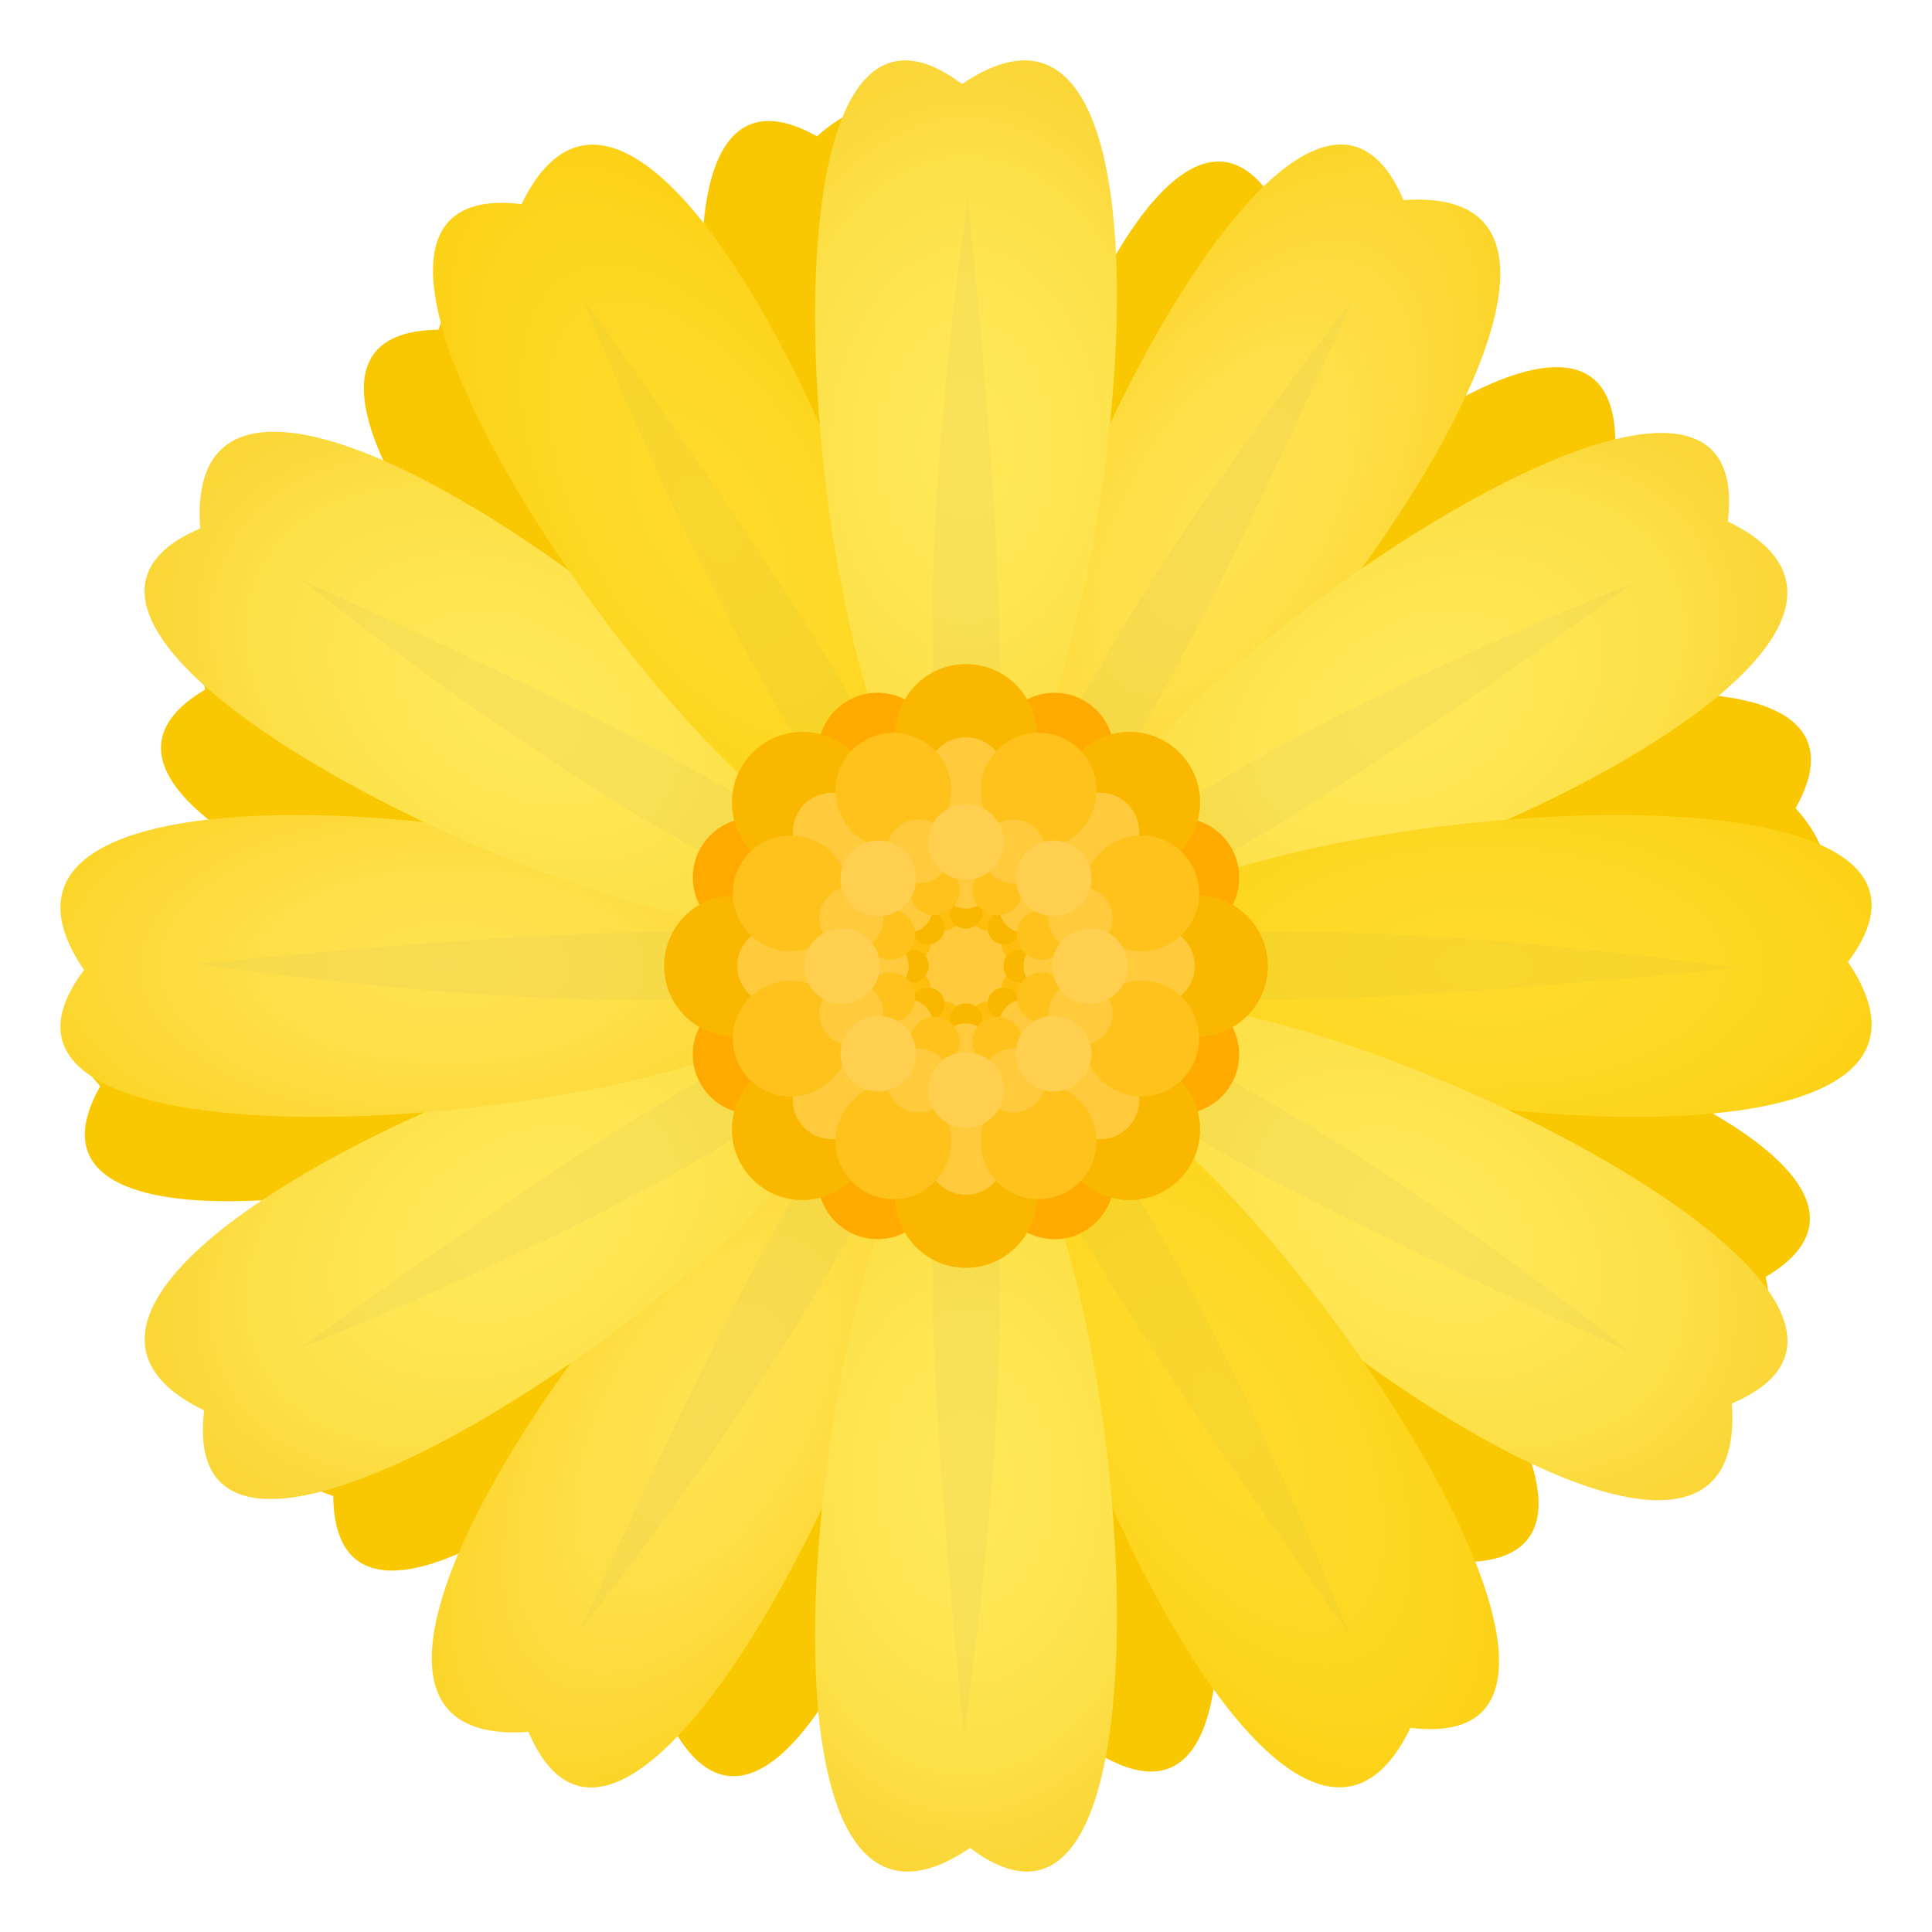 <?xml version="1.0" encoding="utf-8"?>
<!-- Generator: Adobe Illustrator 15.0.0, SVG Export Plug-In . SVG Version: 6.00 Build 0)  -->
<!DOCTYPE svg PUBLIC "-//W3C//DTD SVG 1.1//EN" "http://www.w3.org/Graphics/SVG/1.1/DTD/svg11.dtd">
<svg version="1.1" id="Layer_1" xmlns:x="http://ns.adobe.com/Extensibility/1.0/" xmlns:i="http://ns.adobe.com/AdobeIllustrator/10.0/" xmlns:graph="http://ns.adobe.com/Graphs/1.0/"
	 xmlns="http://www.w3.org/2000/svg" xmlns:xlink="http://www.w3.org/1999/xlink" xmlns:a="http://ns.adobe.com/AdobeSVGViewerExtensions/3.0/"
	 x="0px" y="0px" width="64px" height="64px" viewBox="0 0 64 64" enable-background="new 0 0 64 64" xml:space="preserve">
<path fill="#F9C802" d="M29.469,35.414c2.689,3.507-18.346,23.504-18.429,14.142C1.522,46.402,26.964,32.15,29.469,35.414z"/>
<path fill="#F9C802" d="M35.084,28.776c-2.691-3.506,18.344-23.504,18.428-14.142C63.03,17.788,37.59,32.04,35.084,28.776z"/>
<path fill="#F9C802" d="M26.348,32.952c0.578,4.379-27.639,11.18-23.028,3.031C-3.348,28.493,25.812,28.871,26.348,32.952z"/>
<path fill="#F9C802" d="M36.452,29.803c-0.578-4.38,27.638-11.183,23.029-3.032C66.149,34.261,36.99,33.883,36.452,29.803z"/>
<path fill="#F9C802" d="M28.257,31.732c-1.689,4.082-29.527-4.136-21.462-8.888C4.767,13.022,29.832,27.931,28.257,31.732z"/>
<path fill="#F9C802" d="M37.032,33.411c1.689-4.082,29.526,4.134,21.459,8.887C60.521,52.12,35.456,37.212,37.032,33.411z"/>
<path fill="#F9C802" d="M28.665,29.351c-3.504,2.689-23.502-18.345-14.14-18.428C17.676,1.402,31.931,26.847,28.665,29.351z"/>
<path fill="#F9C802" d="M34.354,33.323c3.505-2.69,23.503,18.343,14.142,18.427C45.344,61.271,31.089,35.827,34.354,33.323z"/>
<path fill="#F9C802" d="M30.094,27.546c-4.38,0.577-11.184-27.639-3.032-23.029C34.552-2.152,34.174,27.01,30.094,27.546z"/>
<path fill="#F9C802" d="M33.497,35.146c4.38-0.577,11.184,27.638,3.033,23.03C29.039,64.844,29.418,35.685,33.497,35.146z"/>
<path fill="#F9C802" d="M33.41,28.274c-4.082-1.689,4.134-29.527,8.888-21.46C52.12,4.785,37.213,29.85,33.41,28.274z"/>
<path fill="#F9C802" d="M31.256,35.917c4.08,1.689-4.136,29.526-8.889,21.46C12.544,59.404,27.453,34.342,31.256,35.917z"/>
<radialGradient id="SVGID_1_" cx="93.782" cy="1083.436" r="9.759" gradientTransform="matrix(-0.866 -0.5 1 -1.732 -978.82 1970.244)" gradientUnits="userSpaceOnUse">
	<stop  offset="0" style="stop-color:#FFE14F"/>
	<stop  offset="0.239" style="stop-color:#FFE04B"/>
	<stop  offset="0.462" style="stop-color:#FEDC40"/>
	<stop  offset="0.679" style="stop-color:#FCD62D"/>
	<stop  offset="0.89" style="stop-color:#FACD13"/>
	<stop  offset="1" style="stop-color:#F9C802"/>
	<a:midPointStop  offset="0" style="stop-color:#FFE14F"/>
	<a:midPointStop  offset="0.721" style="stop-color:#FFE14F"/>
	<a:midPointStop  offset="1" style="stop-color:#F9C802"/>
</radialGradient>
<path fill="url(#SVGID_1_)" d="M29.977,35.768c4.109,2.373-8.541,30.855-12.471,21.602C6.768,58.152,26.151,33.559,29.977,35.768z"
	/>
<radialGradient id="SVGID_2_" cx="-214.284" cy="114.162" r="9.758" gradientTransform="matrix(0.866 0.5 -1 1.732 340.312 -73.43)" gradientUnits="userSpaceOnUse">
	<stop  offset="0" style="stop-color:#FFE14F"/>
	<stop  offset="0.239" style="stop-color:#FFE04B"/>
	<stop  offset="0.462" style="stop-color:#FEDC40"/>
	<stop  offset="0.679" style="stop-color:#FCD62D"/>
	<stop  offset="0.89" style="stop-color:#FACD13"/>
	<stop  offset="1" style="stop-color:#F9C802"/>
	<a:midPointStop  offset="0" style="stop-color:#FFE14F"/>
	<a:midPointStop  offset="0.721" style="stop-color:#FFE14F"/>
	<a:midPointStop  offset="1" style="stop-color:#F9C802"/>
</radialGradient>
<path fill="url(#SVGID_2_)" d="M34.024,28.23c-4.11-2.371,8.54-30.854,12.47-21.6C57.232,5.848,37.85,30.439,34.024,28.23z"/>
<radialGradient id="SVGID_3_" cx="333.267" cy="926.234" r="9.759" gradientTransform="matrix(-0.5 -0.866 1.299 -0.75 -1019.421 1023.852)" gradientUnits="userSpaceOnUse">
	<stop  offset="0" style="stop-color:#FFE857"/>
	<stop  offset="0.326" style="stop-color:#FEE653"/>
	<stop  offset="0.629" style="stop-color:#FDE048"/>
	<stop  offset="0.923" style="stop-color:#FAD535"/>
	<stop  offset="1" style="stop-color:#F9D22F"/>
	<a:midPointStop  offset="0" style="stop-color:#FFE857"/>
	<a:midPointStop  offset="0.721" style="stop-color:#FFE857"/>
	<a:midPointStop  offset="1" style="stop-color:#F9D22F"/>
</radialGradient>
<path fill="url(#SVGID_3_)" d="M28.364,34.252C30.737,38.359,5.54,56.701,6.763,46.723C-2.928,42.031,26.155,30.426,28.364,34.252z"
	/>
<radialGradient id="SVGID_4_" cx="-454.209" cy="271.773" r="9.759" gradientTransform="matrix(0.5 0.866 -1.299 0.75 626.999 212.945)" gradientUnits="userSpaceOnUse">
	<stop  offset="0" style="stop-color:#FFE857"/>
	<stop  offset="0.326" style="stop-color:#FEE653"/>
	<stop  offset="0.629" style="stop-color:#FDE048"/>
	<stop  offset="0.923" style="stop-color:#FAD535"/>
	<stop  offset="1" style="stop-color:#F9D22F"/>
	<a:midPointStop  offset="0" style="stop-color:#FFE857"/>
	<a:midPointStop  offset="0.721" style="stop-color:#FFE857"/>
	<a:midPointStop  offset="1" style="stop-color:#F9D22F"/>
</radialGradient>
<path fill="url(#SVGID_4_)" d="M35.637,29.748C33.264,25.639,58.46,7.297,57.237,17.275C66.929,21.967,37.847,33.574,35.637,29.748z
	"/>
<radialGradient id="SVGID_5_" cx="462.083" cy="669.754" r="9.758" gradientTransform="matrix(0 -1 2 0 -1324.69 494.082)" gradientUnits="userSpaceOnUse">
	<stop  offset="0" style="stop-color:#FFE14F"/>
	<stop  offset="0.239" style="stop-color:#FFE04B"/>
	<stop  offset="0.462" style="stop-color:#FEDC40"/>
	<stop  offset="0.679" style="stop-color:#FCD62D"/>
	<stop  offset="0.89" style="stop-color:#FACD13"/>
	<stop  offset="1" style="stop-color:#F9C802"/>
	<a:midPointStop  offset="0" style="stop-color:#FFE14F"/>
	<a:midPointStop  offset="0.721" style="stop-color:#FFE14F"/>
	<a:midPointStop  offset="1" style="stop-color:#F9C802"/>
</radialGradient>
<path fill="url(#SVGID_5_)" d="M27.725,32.131c0,4.744-30.99,8.031-24.942,0.002C-3.265,23.223,27.725,27.713,27.725,32.131z"/>
<radialGradient id="SVGID_6_" cx="-583.159" cy="527.67" r="9.758" gradientTransform="matrix(0 1 -2 0 1104.511 615.158)" gradientUnits="userSpaceOnUse">
	<stop  offset="0" style="stop-color:#FFDB2B"/>
	<stop  offset="0.322" style="stop-color:#FED927"/>
	<stop  offset="0.622" style="stop-color:#FDD41C"/>
	<stop  offset="0.913" style="stop-color:#FACB09"/>
	<stop  offset="1" style="stop-color:#F9C802"/>
	<a:midPointStop  offset="0" style="stop-color:#FFDB2B"/>
	<a:midPointStop  offset="0.721" style="stop-color:#FFDB2B"/>
	<a:midPointStop  offset="1" style="stop-color:#F9C802"/>
</radialGradient>
<path fill="url(#SVGID_6_)" d="M36.275,31.867c0-4.744,30.991-8.031,24.941,0C67.267,40.775,36.275,36.285,36.275,31.867z"/>
<radialGradient id="SVGID_7_" cx="445.913" cy="383.535" r="9.758" gradientTransform="matrix(0.5 -0.866 1.299 0.75 -704.033 121.94)" gradientUnits="userSpaceOnUse">
	<stop  offset="0" style="stop-color:#FFE857"/>
	<stop  offset="0.326" style="stop-color:#FEE653"/>
	<stop  offset="0.629" style="stop-color:#FDE048"/>
	<stop  offset="0.923" style="stop-color:#FAD535"/>
	<stop  offset="1" style="stop-color:#F9D22F"/>
	<a:midPointStop  offset="0" style="stop-color:#FFE857"/>
	<a:midPointStop  offset="0.721" style="stop-color:#FFE857"/>
	<a:midPointStop  offset="1" style="stop-color:#F9D22F"/>
</radialGradient>
<path fill="url(#SVGID_7_)" d="M28.231,29.977c-2.371,4.107-30.854-8.541-21.6-12.471C5.847,6.766,30.442,26.15,28.231,29.977z"/>
<radialGradient id="SVGID_8_" cx="-566.412" cy="814.062" r="9.758" gradientTransform="matrix(-0.5 0.866 -1.299 -0.75 821.129 1141.629)" gradientUnits="userSpaceOnUse">
	<stop  offset="0" style="stop-color:#FFE857"/>
	<stop  offset="0.326" style="stop-color:#FEE653"/>
	<stop  offset="0.629" style="stop-color:#FDE048"/>
	<stop  offset="0.923" style="stop-color:#FAD535"/>
	<stop  offset="1" style="stop-color:#F9D22F"/>
	<a:midPointStop  offset="0" style="stop-color:#FFE857"/>
	<a:midPointStop  offset="0.721" style="stop-color:#FFE857"/>
	<a:midPointStop  offset="1" style="stop-color:#F9D22F"/>
</radialGradient>
<path fill="url(#SVGID_8_)" d="M35.77,34.023c2.371-4.109,30.854,8.539,21.6,12.469C58.154,57.232,33.559,37.85,35.77,34.023z"/>
<radialGradient id="SVGID_9_" cx="288.287" cy="144.039" r="9.758" gradientTransform="matrix(0.866 -0.5 1 1.732 -370.277 -88.174)" gradientUnits="userSpaceOnUse">
	<stop  offset="0" style="stop-color:#FFDB2B"/>
	<stop  offset="0.322" style="stop-color:#FED927"/>
	<stop  offset="0.622" style="stop-color:#FDD41C"/>
	<stop  offset="0.913" style="stop-color:#FACB09"/>
	<stop  offset="1" style="stop-color:#F9C802"/>
	<a:midPointStop  offset="0" style="stop-color:#FFDB2B"/>
	<a:midPointStop  offset="0.721" style="stop-color:#FFDB2B"/>
	<a:midPointStop  offset="1" style="stop-color:#F9C802"/>
</radialGradient>
<path fill="url(#SVGID_9_)" d="M29.749,28.363c-4.107,2.371-22.451-22.824-12.471-21.6C21.968-2.93,33.574,26.154,29.749,28.363z"/>
<radialGradient id="SVGID_10_" cx="-409.231" cy="1053.97" r="9.758" gradientTransform="matrix(-0.866 0.5 -1 -1.732 740.168 2076.932)" gradientUnits="userSpaceOnUse">
	<stop  offset="0" style="stop-color:#FFDB2B"/>
	<stop  offset="0.322" style="stop-color:#FED927"/>
	<stop  offset="0.622" style="stop-color:#FDD41C"/>
	<stop  offset="0.913" style="stop-color:#FACB09"/>
	<stop  offset="1" style="stop-color:#F9C802"/>
	<a:midPointStop  offset="0" style="stop-color:#FFDB2B"/>
	<a:midPointStop  offset="0.721" style="stop-color:#FFDB2B"/>
	<a:midPointStop  offset="1" style="stop-color:#F9C802"/>
</radialGradient>
<path fill="url(#SVGID_10_)" d="M34.252,35.637c4.108-2.373,22.451,22.822,12.472,21.6C42.031,66.928,30.427,37.846,34.252,35.637z"
	/>
<radialGradient id="SVGID_11_" cx="32.032" cy="14.862" r="9.758" gradientTransform="matrix(1 0 0 1.5 -0.033 -7.431)" gradientUnits="userSpaceOnUse">
	<stop  offset="0" style="stop-color:#FFE857"/>
	<stop  offset="0.326" style="stop-color:#FEE653"/>
	<stop  offset="0.629" style="stop-color:#FDE048"/>
	<stop  offset="0.923" style="stop-color:#FAD535"/>
	<stop  offset="1" style="stop-color:#F9D22F"/>
	<a:midPointStop  offset="0" style="stop-color:#FFE857"/>
	<a:midPointStop  offset="0.721" style="stop-color:#FFE857"/>
	<a:midPointStop  offset="1" style="stop-color:#F9D22F"/>
</radialGradient>
<path fill="url(#SVGID_11_)" d="M31.868,27.725c-4.743,0-8.031-30.992,0-24.941C40.777-3.266,36.287,27.725,31.868,27.725z"/>
<radialGradient id="SVGID_12_" cx="-153.108" cy="1182.558" r="9.758" gradientTransform="matrix(-1 0 0 -1.5 -121.113 1822.974)" gradientUnits="userSpaceOnUse">
	<stop  offset="0" style="stop-color:#FFE857"/>
	<stop  offset="0.326" style="stop-color:#FEE653"/>
	<stop  offset="0.629" style="stop-color:#FDE048"/>
	<stop  offset="0.923" style="stop-color:#FAD535"/>
	<stop  offset="1" style="stop-color:#F9D22F"/>
	<a:midPointStop  offset="0" style="stop-color:#FFE857"/>
	<a:midPointStop  offset="0.721" style="stop-color:#FFE857"/>
	<a:midPointStop  offset="1" style="stop-color:#F9D22F"/>
</radialGradient>
<path fill="url(#SVGID_12_)" d="M32.134,36.275c4.741,0,8.03,30.99,0,24.941C23.223,67.264,27.713,36.275,32.134,36.275z"/>
<path opacity="0.05" fill="#6E8189" d="M29.521,36.16c1.289,0.747-2.879,8.355-10.327,17.884
	C24.203,42.984,28.126,35.358,29.521,36.16z"/>
<path opacity="0.05" fill="#6E8189" d="M34.479,27.837c-1.289-0.744,2.878-8.353,10.327-17.883
	C39.798,21.013,35.874,28.642,34.479,27.837z"/>
<path opacity="0.05" fill="#6E8189" d="M27.77,34.362c0.745,1.29-6.669,5.797-17.883,10.325
	C19.753,37.614,26.966,32.971,27.77,34.362z"/>
<path opacity="0.05" fill="#6E8189" d="M36.229,29.635c-0.744-1.29,6.668-5.796,17.884-10.324
	C44.247,26.384,37.034,31.026,36.229,29.635z"/>
<path opacity="0.05" fill="#6E8189" d="M27.156,31.933c0,1.489-8.674,1.684-20.649,0C18.586,30.737,27.156,30.324,27.156,31.933z"/>
<path opacity="0.05" fill="#6E8189" d="M36.845,32.067c0-1.489,8.674-1.686,20.649,0C45.414,33.26,36.845,33.676,36.845,32.067z"/>
<path opacity="0.05" fill="#6E8189" d="M27.837,29.518c-0.744,1.29-8.353-2.878-17.881-10.324
	C21.013,24.2,28.642,28.126,27.837,29.518z"/>
<path opacity="0.05" fill="#6E8189" d="M36.163,34.479c0.744-1.289,8.353,2.878,17.88,10.327
	C42.987,39.798,35.358,35.871,36.163,34.479z"/>
<path opacity="0.05" fill="#6E8189" d="M29.638,27.771c-1.293,0.744-5.797-6.67-10.325-17.884
	C26.386,19.753,31.03,26.966,29.638,27.771z"/>
<path opacity="0.05" fill="#6E8189" d="M34.362,36.229c1.292-0.746,5.796,6.668,10.325,17.881
	C37.614,44.247,32.971,37.031,34.362,36.229z"/>
<path opacity="0.05" fill="#6E8189" d="M32.068,27.155c-1.489,0-1.686-8.674,0-20.649C33.26,18.586,33.676,27.155,32.068,27.155z"/>
<path opacity="0.05" fill="#6E8189" d="M31.933,36.845c1.489,0,1.685,8.672,0,20.649C30.741,45.412,30.325,36.845,31.933,36.845z"/>
<circle fill="#FFCB3D" cx="32.001" cy="32" r="1.578"/>
<circle fill="#FFAA00" cx="29.069" cy="24.92" r="1.971"/>
<circle fill="#FFAA00" cx="34.933" cy="39.078" r="1.972"/>
<circle fill="#FFAA00" cx="39.08" cy="29.067" r="1.972"/>
<circle fill="#FFAA00" cx="24.922" cy="34.931" r="1.972"/>
<circle fill="#FFAA00" cx="34.932" cy="24.92" r="1.971"/>
<circle fill="#FFAA00" cx="29.069" cy="39.078" r="1.971"/>
<circle fill="#FFAA00" cx="39.078" cy="34.932" r="1.971"/>
<circle fill="#FFAA00" cx="24.922" cy="29.067" r="1.972"/>
<circle fill="#F9B700" cx="32" cy="24.337" r="2.338"/>
<circle fill="#F9B700" cx="32" cy="39.661" r="2.338"/>
<circle fill="#F9B700" cx="39.662" cy="31.999" r="2.338"/>
<circle fill="#F9B700" cx="24.338" cy="31.999" r="2.338"/>
<circle fill="#F9B700" cx="37.418" cy="26.582" r="2.338"/>
<circle fill="#F9B700" cx="26.583" cy="37.417" r="2.337"/>
<circle fill="#F9B700" cx="37.418" cy="37.417" r="2.338"/>
<circle fill="#F9B700" cx="26.583" cy="26.582" r="2.337"/>
<path fill="#FFBD0D" d="M31.745,30.182c0.094,0.232-0.015,0.502-0.248,0.6c-0.235,0.095-0.501-0.017-0.6-0.25
	c-0.098-0.233,0.015-0.5,0.248-0.597C31.378,29.837,31.646,29.948,31.745,30.182z"/>
<path fill="#FFBD0D" d="M33.104,33.466c0.099,0.236-0.013,0.503-0.246,0.6c-0.235,0.098-0.503-0.014-0.601-0.247
	c-0.095-0.233,0.016-0.502,0.249-0.6C32.741,33.123,33.007,33.233,33.104,33.466z"/>
<circle fill="#FFBD0D" cx="33.643" cy="31.32" r="0.457"/>
<path fill="#FFBD0D" d="M30.534,33.103c-0.233,0.098-0.502-0.015-0.601-0.248c-0.094-0.232,0.016-0.501,0.25-0.597
	c0.233-0.098,0.5,0.015,0.599,0.247C30.878,32.739,30.767,33.007,30.534,33.103z"/>
<circle fill="#FFBD0D" cx="32.68" cy="30.356" r="0.458"/>
<circle fill="#FFBD0D" cx="31.321" cy="33.642" r="0.459"/>
<circle fill="#FFBD0D" cx="33.643" cy="32.68" r="0.457"/>
<path fill="#FFBD0D" d="M30.183,31.742c-0.234-0.096-0.344-0.364-0.25-0.597c0.099-0.236,0.367-0.346,0.601-0.248
	c0.233,0.095,0.345,0.363,0.248,0.597C30.683,31.728,30.417,31.84,30.183,31.742z"/>
<circle fill="#F9B700" cx="32.001" cy="30.222" r="0.542"/>
<circle fill="#F9B700" cx="32.001" cy="33.777" r="0.542"/>
<circle fill="#F9B700" cx="33.779" cy="32" r="0.543"/>
<circle fill="#F9B700" cx="30.223" cy="32" r="0.543"/>
<path fill="#F9B700" d="M33.642,31.126c-0.212,0.212-0.556,0.212-0.767,0c-0.213-0.212-0.213-0.555,0-0.766
	c0.211-0.215,0.555-0.215,0.767,0C33.854,30.571,33.854,30.914,33.642,31.126z"/>
<path fill="#F9B700" d="M31.128,33.64c-0.212,0.215-0.558,0.215-0.77,0c-0.21-0.211-0.21-0.554,0-0.766
	c0.212-0.212,0.558-0.212,0.77,0S31.34,33.429,31.128,33.64z"/>
<path fill="#F9B700" d="M32.875,33.64c-0.213-0.211-0.213-0.554,0-0.766c0.211-0.212,0.555-0.212,0.767,0s0.212,0.555,0,0.766
	C33.43,33.854,33.086,33.854,32.875,33.64z"/>
<path fill="#F9B700" d="M30.359,31.126c-0.21-0.212-0.21-0.555,0-0.766c0.212-0.215,0.558-0.215,0.77,0
	c0.212,0.211,0.212,0.554,0,0.766S30.571,31.338,30.359,31.126z"/>
<circle fill="#FFCB3D" cx="27.557" cy="27.556" r="1.294"/>
<circle fill="#FFCB3D" cx="36.445" cy="36.443" r="1.294"/>
<path fill="#FFCB3D" d="M37.359,28.47c-0.506,0.507-1.325,0.506-1.831,0c-0.505-0.505-0.506-1.323,0.002-1.83
	c0.503-0.505,1.323-0.507,1.829,0C37.864,27.146,37.864,27.966,37.359,28.47z"/>
<path fill="#FFCB3D" d="M28.472,37.358c-0.506,0.506-1.325,0.505-1.83,0.001c-0.508-0.506-0.506-1.325-0.001-1.831
	c0.506-0.506,1.323-0.506,1.833,0C28.977,36.032,28.978,36.854,28.472,37.358z"/>
<circle fill="#FFCB3D" cx="32" cy="25.717" r="1.295"/>
<circle fill="#FFCB3D" cx="31.999" cy="38.284" r="1.294"/>
<circle fill="#FFCB3D" cx="38.284" cy="32" r="1.293"/>
<circle fill="#FFCB3D" cx="25.716" cy="32" r="1.294"/>
<path fill="#FFC21C" d="M31.367,25.459c0.406,0.98-0.059,2.101-1.035,2.507c-0.981,0.406-2.103-0.059-2.509-1.039
	c-0.404-0.978,0.06-2.101,1.039-2.506C29.839,24.016,30.962,24.482,31.367,25.459z"/>
<circle fill="#FFC21C" cx="34.405" cy="37.807" r="1.917"/>
<circle fill="#FFC21C" cx="37.806" cy="29.595" r="1.918"/>
<circle fill="#FFC21C" cx="26.194" cy="34.405" r="1.918"/>
<circle fill="#FFC21C" cx="34.405" cy="26.193" r="1.919"/>
<circle fill="#FFC21C" cx="29.596" cy="37.806" r="1.917"/>
<circle fill="#FFC21C" cx="37.806" cy="34.404" r="1.917"/>
<circle fill="#FFC21C" cx="26.194" cy="29.594" r="1.918"/>
<circle fill="#FFCB3D" cx="30.078" cy="30.077" r="0.819"/>
<path fill="#FFCB3D" d="M34.503,33.344c0.317,0.32,0.317,0.838,0,1.157c-0.32,0.32-0.839,0.32-1.156,0
	c-0.322-0.319-0.322-0.837,0-1.157C33.664,33.026,34.183,33.026,34.503,33.344z"/>
<path fill="#FFCB3D" d="M34.503,30.656c-0.32,0.32-0.839,0.317-1.156,0c-0.322-0.321-0.322-0.839,0-1.157
	c0.317-0.32,0.836-0.32,1.156,0C34.82,29.817,34.82,30.335,34.503,30.656z"/>
<path fill="#FFCB3D" d="M30.657,34.501c-0.319,0.319-0.837,0.319-1.157,0.002c-0.32-0.321-0.317-0.839,0-1.159
	c0.32-0.317,0.835-0.317,1.159,0C30.976,33.662,30.976,34.182,30.657,34.501z"/>
<circle fill="#FFCB3D" cx="32" cy="29.282" r="0.817"/>
<path fill="#FFCB3D" d="M32.818,34.721c0,0.452-0.366,0.818-0.816,0.818s-0.822-0.366-0.818-0.821c0-0.452,0.363-0.816,0.818-0.816
	C32.452,33.899,32.818,34.269,32.818,34.721z"/>
<path fill="#FFCB3D" d="M34.72,32.818c-0.45,0-0.817-0.366-0.817-0.817c0-0.454,0.363-0.817,0.817-0.817
	c0.452-0.003,0.818,0.363,0.818,0.817C35.538,32.448,35.172,32.818,34.72,32.818z"/>
<circle fill="#FFCB3D" cx="29.281" cy="32" r="0.818"/>
<path fill="#FFC21C" d="M31.728,29.169c0.175,0.426-0.027,0.91-0.45,1.084c-0.422,0.177-0.907-0.024-1.085-0.446
	c-0.176-0.426,0.025-0.911,0.451-1.087C31.066,28.546,31.551,28.747,31.728,29.169z"/>
<circle fill="#FFC21C" cx="33.041" cy="34.513" r="0.83"/>
<circle fill="#FFC21C" cx="34.513" cy="30.96" r="0.83"/>
<circle fill="#FFC21C" cx="29.488" cy="33.041" r="0.83"/>
<path fill="#FFC21C" d="M33.808,29.803c-0.176,0.426-0.659,0.627-1.083,0.45c-0.422-0.174-0.623-0.661-0.45-1.084
	c0.178-0.422,0.663-0.623,1.084-0.449C33.782,28.896,33.985,29.381,33.808,29.803z"/>
<path fill="#FFC21C" d="M31.728,34.83c-0.177,0.426-0.662,0.624-1.084,0.45c-0.426-0.177-0.627-0.662-0.451-1.084
	c0.178-0.426,0.663-0.626,1.085-0.451C31.701,33.923,31.903,34.407,31.728,34.83z"/>
<circle fill="#FFC21C" cx="34.513" cy="33.041" r="0.83"/>
<path fill="#FFC21C" d="M29.172,31.726c-0.426-0.175-0.626-0.659-0.452-1.084c0.176-0.424,0.662-0.624,1.087-0.45
	c0.422,0.176,0.623,0.66,0.448,1.086C30.08,31.7,29.595,31.901,29.172,31.726z"/>
<circle fill="#FFCB3D" cx="30.429" cy="28.204" r="1.056"/>
<circle fill="#FFCB3D" cx="33.573" cy="35.794" r="1.057"/>
<circle fill="#FFCB3D" cx="35.795" cy="30.427" r="1.058"/>
<circle fill="#FFCB3D" cx="28.205" cy="33.571" r="1.058"/>
<path fill="#FFCB3D" d="M34.549,28.608c-0.224,0.54-0.842,0.797-1.383,0.572c-0.539-0.223-0.793-0.842-0.57-1.382
	c0.222-0.539,0.841-0.794,1.38-0.571C34.516,27.451,34.772,28.069,34.549,28.608z"/>
<circle fill="#FFCB3D" cx="30.428" cy="35.794" r="1.057"/>
<circle fill="#FFCB3D" cx="35.795" cy="33.572" r="1.057"/>
<circle fill="#FFCB3D" cx="28.205" cy="30.427" r="1.058"/>
<circle fill="#FFD04F" cx="31.999" cy="27.892" r="1.254"/>
<circle fill="#FFD04F" cx="31.999" cy="36.106" r="1.254"/>
<circle fill="#FFD04F" cx="36.108" cy="32" r="1.253"/>
<circle fill="#FFD04F" cx="27.893" cy="32" r="1.253"/>
<circle fill="#FFD04F" cx="34.905" cy="29.096" r="1.253"/>
<circle fill="#FFD04F" cx="29.096" cy="34.904" r="1.254"/>
<circle fill="#FFD04F" cx="34.905" cy="34.904" r="1.253"/>
<circle fill="#FFD04F" cx="29.096" cy="29.096" r="1.254"/>
</svg>
